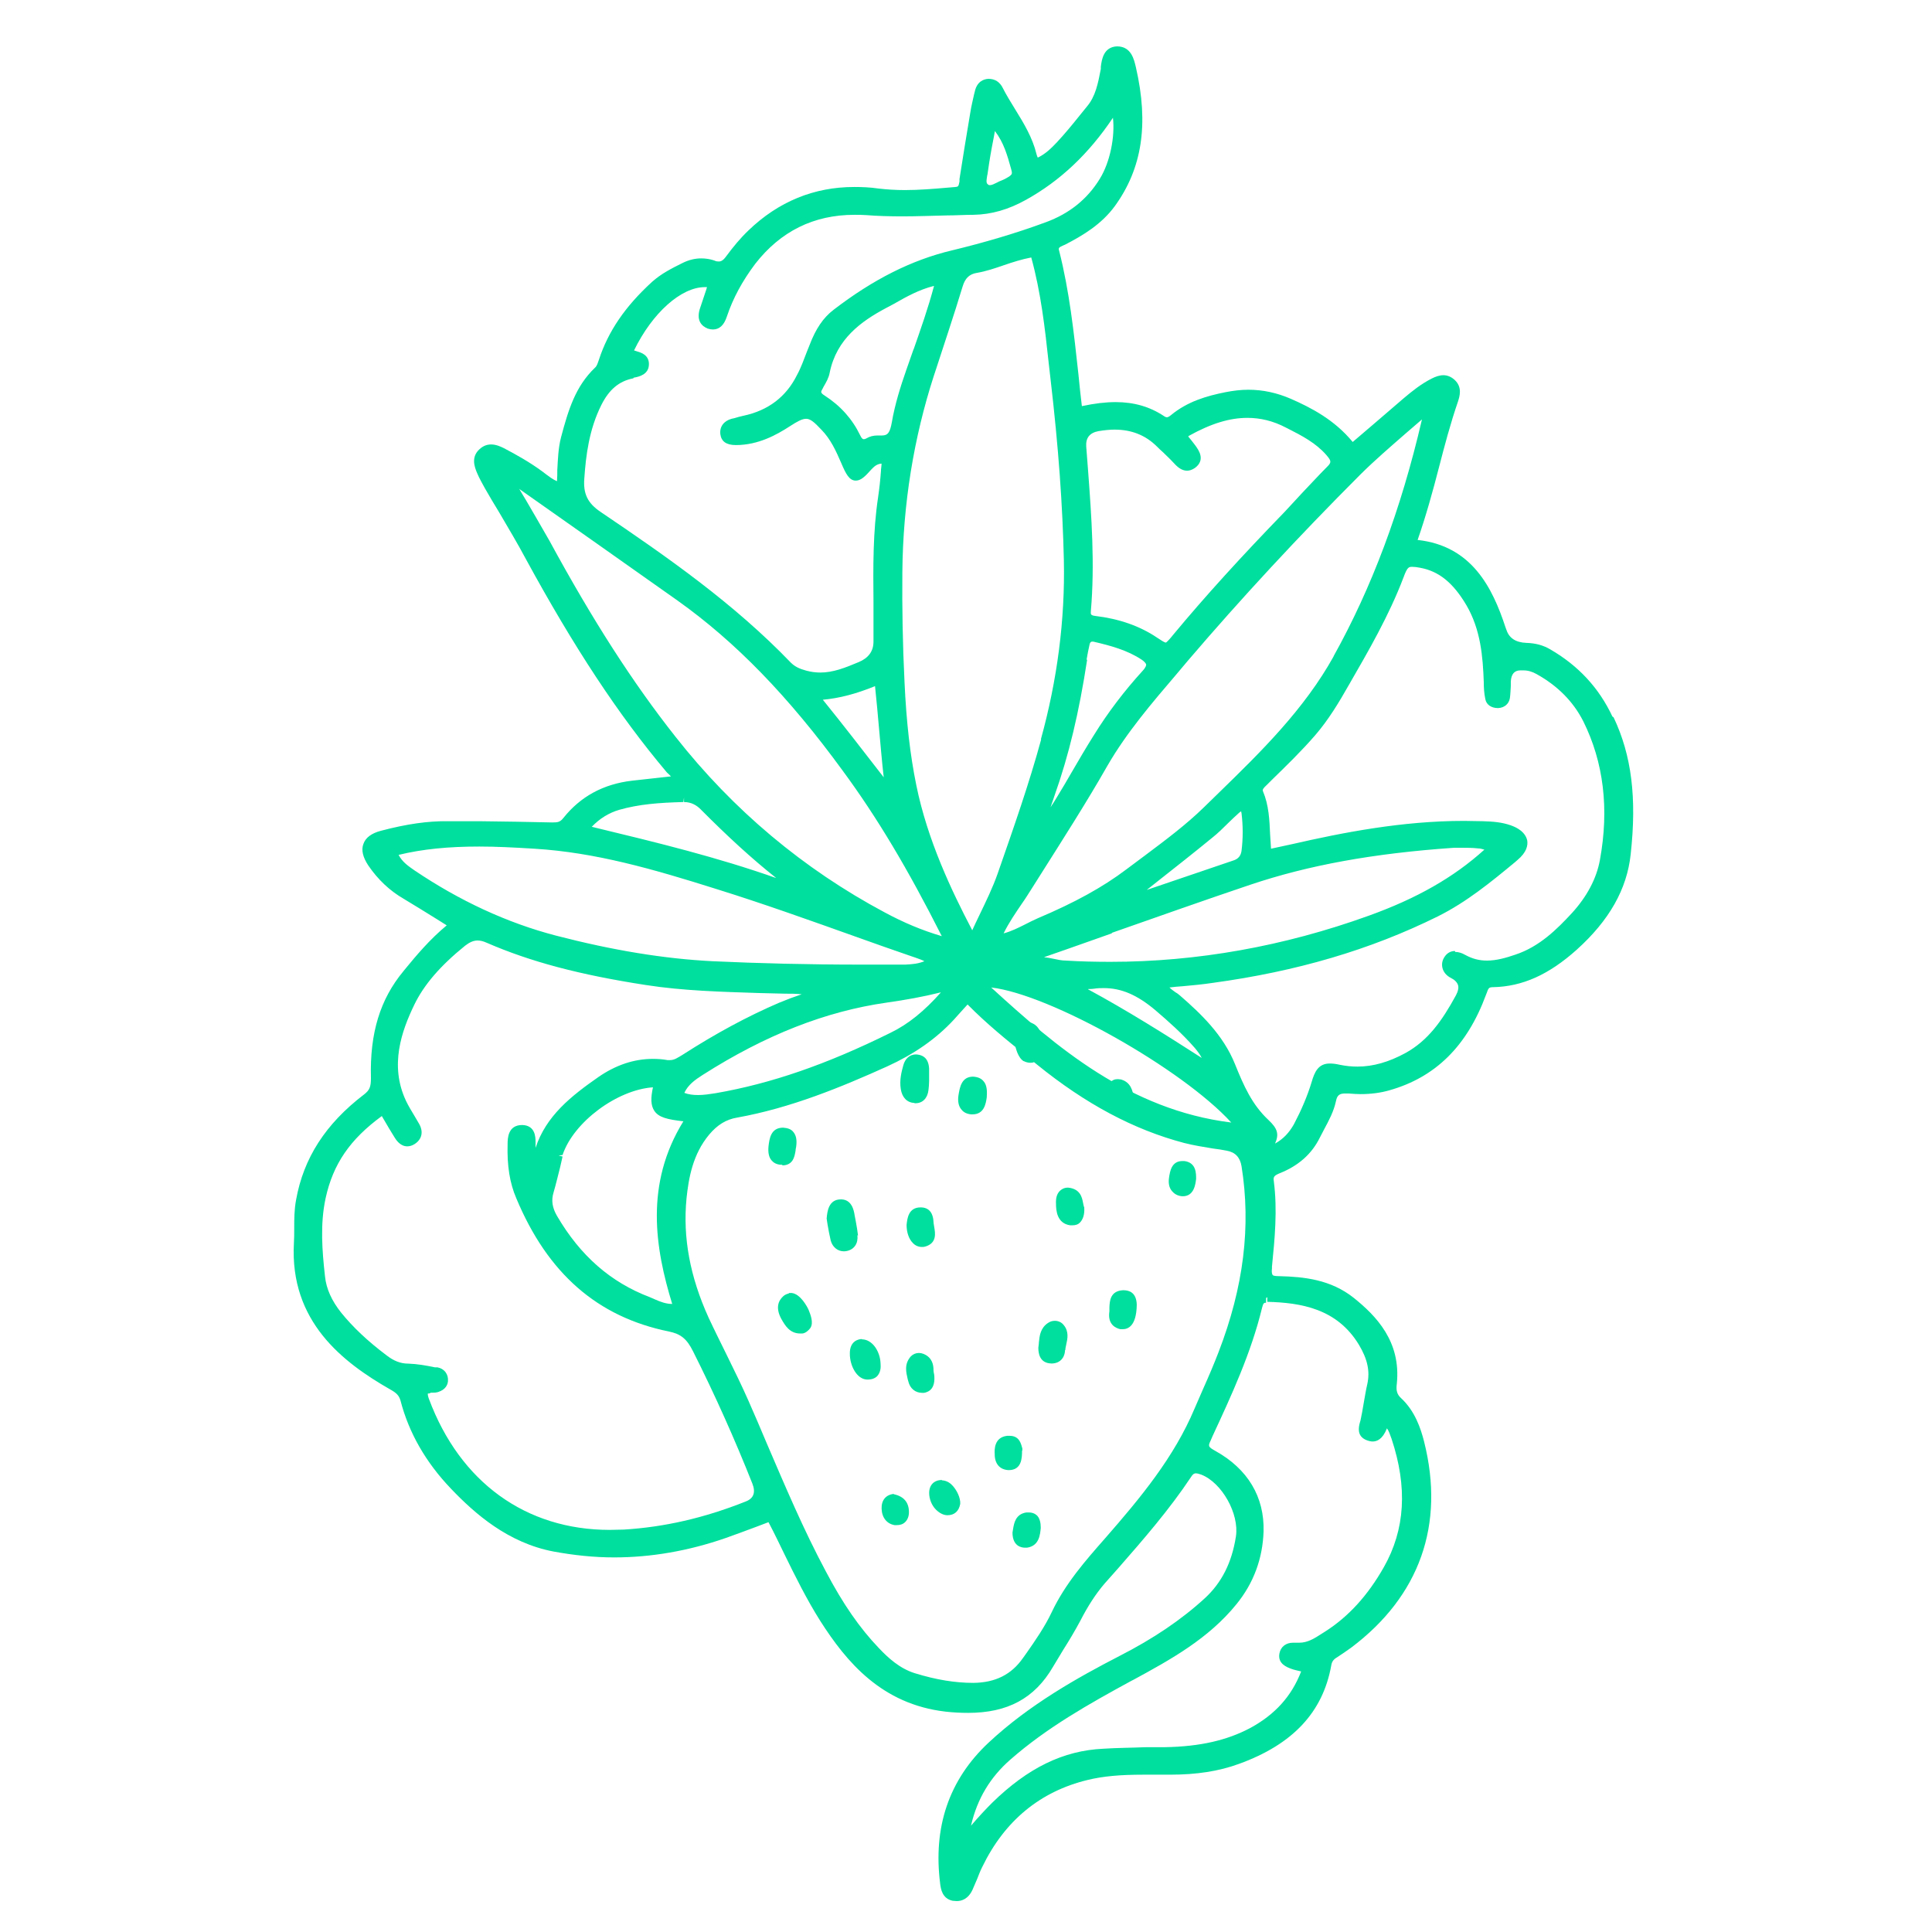 <svg width="125" height="125" viewBox="0 0 125 125" fill="none" xmlns="http://www.w3.org/2000/svg">
<path d="M104.32 46.353C103.456 44.513 102.129 43.073 100.301 42.014C99.859 41.754 99.376 41.614 98.753 41.594C98.07 41.567 97.641 41.287 97.467 40.754L97.407 40.594C96.563 38.014 95.217 35.315 91.72 34.935C92.263 33.375 92.705 31.775 93.107 30.215C93.468 28.816 93.85 27.376 94.332 25.976C94.433 25.656 94.634 25.056 94.111 24.576C93.89 24.376 93.649 24.276 93.388 24.276C93.127 24.276 92.865 24.376 92.665 24.476C91.941 24.836 91.358 25.316 90.856 25.736C90.052 26.436 87.52 28.596 87.52 28.596C86.335 27.156 84.828 26.376 83.501 25.796C82.617 25.416 81.713 25.216 80.768 25.216C80.286 25.216 79.784 25.276 79.281 25.376C78.076 25.616 76.83 25.976 75.765 26.856C75.624 26.976 75.543 26.996 75.503 26.996C75.443 26.996 75.383 26.976 75.302 26.916C74.398 26.316 73.373 26.016 72.188 26.016C71.545 26.016 70.841 26.096 69.997 26.276C69.917 25.596 69.837 24.916 69.776 24.236C69.475 21.477 69.194 18.857 68.53 16.238C68.47 16.038 68.49 16.018 68.792 15.878L68.892 15.838C70.058 15.238 71.263 14.518 72.127 13.338C73.896 10.899 74.338 8.039 73.494 4.36C73.373 3.84 73.192 3 72.268 3C71.404 3.04 71.283 3.84 71.223 4.32V4.46C71.042 5.4 70.882 6.239 70.319 6.899L69.816 7.519C69.354 8.099 68.872 8.679 68.37 9.219C68.028 9.579 67.646 9.959 67.144 10.199C67.104 10.119 67.084 10.059 67.063 9.979C66.802 8.899 66.24 7.979 65.697 7.099C65.416 6.639 65.114 6.159 64.873 5.68C64.692 5.32 64.391 5.1 63.949 5.1C63.627 5.12 63.205 5.28 63.065 5.94L63.024 6.099C62.944 6.479 62.843 6.859 62.783 7.259C62.542 8.699 62.301 10.139 62.08 11.579V11.739C62.02 12.059 61.999 12.079 61.819 12.098L61.336 12.139C60.412 12.219 59.468 12.298 58.543 12.298C57.92 12.298 57.358 12.258 56.835 12.198C56.313 12.118 55.77 12.098 55.268 12.098C52.675 12.098 50.364 13.038 48.415 14.918C47.893 15.418 47.431 15.978 46.988 16.578C46.788 16.858 46.647 16.918 46.506 16.918C46.426 16.918 46.345 16.918 46.225 16.858C45.944 16.758 45.642 16.718 45.361 16.718C44.959 16.718 44.557 16.818 44.155 17.018C43.472 17.358 42.789 17.698 42.186 18.238C40.438 19.837 39.352 21.437 38.749 23.277C38.669 23.497 38.629 23.677 38.488 23.797C37.242 24.996 36.78 26.476 36.298 28.296C36.117 28.996 36.097 29.715 36.057 30.415C36.057 30.655 36.057 30.895 36.037 31.135C35.755 31.015 35.534 30.835 35.313 30.675L35.132 30.535C34.268 29.895 33.364 29.396 32.6 28.996C32.399 28.896 32.098 28.756 31.776 28.756C31.495 28.756 31.254 28.856 31.033 29.056C30.45 29.576 30.711 30.235 30.872 30.615C31.013 30.955 31.214 31.295 31.375 31.595C31.676 32.115 31.977 32.635 32.299 33.155C32.882 34.155 33.485 35.155 34.027 36.175C37.122 41.853 39.995 46.233 43.11 49.932C43.15 49.992 43.211 50.032 43.271 50.092C43.331 50.152 43.371 50.192 43.411 50.232L40.88 50.512C39.031 50.732 37.564 51.532 36.459 52.912C36.238 53.192 36.097 53.212 35.735 53.212H35.715C34.148 53.172 32.56 53.152 30.993 53.132H29.023C27.697 53.112 26.311 53.312 24.643 53.752C24.04 53.911 23.658 54.191 23.517 54.591C23.357 54.991 23.477 55.471 23.839 56.011C24.442 56.891 25.205 57.631 26.15 58.171C26.853 58.591 27.556 59.031 28.3 59.491L28.903 59.87C27.818 60.77 26.974 61.77 26.17 62.75L26.09 62.85C24.602 64.65 23.919 66.829 24 69.749C24 70.309 23.919 70.529 23.558 70.809C21.066 72.708 19.639 74.928 19.157 77.628C19.036 78.267 19.036 78.887 19.036 79.487C19.036 79.807 19.036 80.107 19.016 80.427C18.735 85.506 22.191 88.146 25.226 89.885C25.627 90.106 25.808 90.266 25.909 90.605C26.451 92.705 27.556 94.625 29.184 96.324C30.711 97.924 32.862 99.824 35.816 100.384C37.122 100.624 38.428 100.764 39.734 100.764C42.125 100.764 44.557 100.344 46.968 99.504C47.652 99.264 48.335 99.004 49.038 98.744L49.721 98.484C50.083 99.164 50.405 99.844 50.746 100.544C51.45 101.984 52.193 103.483 53.077 104.883C54.765 107.523 57.036 110.262 61.176 110.742C61.698 110.802 62.18 110.822 62.642 110.822C65.195 110.822 66.943 109.882 68.129 107.843C68.35 107.483 68.57 107.103 68.792 106.743C69.173 106.143 69.555 105.503 69.897 104.863C70.399 103.883 70.902 103.123 71.444 102.483L72.348 101.464C73.976 99.604 75.664 97.664 77.071 95.545C77.211 95.325 77.312 95.325 77.372 95.325C77.473 95.325 77.593 95.365 77.714 95.405C79.06 95.924 80.186 97.944 79.964 99.404C79.703 101.104 79.04 102.403 77.955 103.403C76.428 104.803 74.619 106.023 72.429 107.143C69.716 108.542 66.581 110.302 63.969 112.742C61.397 115.141 60.352 118.221 60.834 121.92C60.874 122.2 60.955 122.84 61.638 122.98C61.738 122.98 61.819 123 61.899 123C62.2 123 62.642 122.88 62.924 122.26C63.024 122.02 63.125 121.8 63.225 121.56C63.326 121.3 63.426 121.04 63.547 120.8C64.994 117.801 67.305 115.901 70.379 115.161C71.364 114.921 72.469 114.821 73.976 114.821C74.378 114.821 74.8 114.821 75.202 114.821C75.363 114.821 75.543 114.821 75.704 114.821C77.412 114.821 78.859 114.601 80.165 114.121C83.642 112.862 85.591 110.782 86.134 107.743C86.174 107.503 86.274 107.363 86.515 107.223C86.817 107.023 87.118 106.823 87.42 106.603C91.861 103.263 93.488 98.644 92.142 93.285C91.921 92.405 91.539 91.285 90.655 90.465C90.394 90.225 90.313 89.986 90.374 89.526C90.655 86.786 89.027 85.126 87.581 83.966C86.093 82.787 84.385 82.607 82.758 82.567C82.456 82.567 82.356 82.527 82.336 82.487C82.316 82.447 82.255 82.347 82.296 82.047V81.947C82.476 80.147 82.657 78.287 82.416 76.428C82.376 76.148 82.416 76.068 82.798 75.908C84.004 75.428 84.868 74.668 85.39 73.608C85.491 73.428 85.571 73.248 85.671 73.068C85.973 72.508 86.294 71.909 86.435 71.249C86.515 70.829 86.696 70.749 87.038 70.749C87.098 70.749 87.179 70.749 87.259 70.749C87.52 70.769 87.761 70.789 88.023 70.789C88.686 70.789 89.309 70.709 89.871 70.549C92.865 69.709 94.915 67.689 96.141 64.37L96.181 64.27C96.302 63.93 96.322 63.87 96.603 63.87C98.492 63.83 100.2 63.07 102.009 61.45C104.119 59.551 105.264 57.531 105.505 55.271C105.907 51.612 105.566 48.872 104.4 46.413L104.32 46.353ZM63.868 11.379C63.868 11.379 63.908 11.219 63.908 11.159C64.009 10.439 64.129 9.719 64.29 8.919L64.371 8.479C64.953 9.239 65.174 10.059 65.416 10.919L65.456 11.079C65.496 11.239 65.456 11.299 65.295 11.419C65.134 11.519 64.953 11.619 64.793 11.679C64.692 11.719 64.592 11.758 64.491 11.819C64.331 11.899 64.17 11.979 64.049 11.979C64.009 11.979 63.969 11.979 63.929 11.938C63.808 11.858 63.808 11.739 63.868 11.379ZM94.132 61.53C93.85 61.53 93.609 61.67 93.448 61.93C93.308 62.15 93.267 62.39 93.328 62.63C93.388 62.89 93.589 63.13 93.87 63.27C94.111 63.39 94.272 63.55 94.332 63.73C94.393 63.91 94.332 64.15 94.192 64.41C93.287 66.07 92.383 67.329 90.936 68.129C89.871 68.709 88.847 69.009 87.822 69.009C87.44 69.009 87.058 68.969 86.676 68.889C86.415 68.829 86.214 68.809 86.033 68.809C85.29 68.809 85.049 69.369 84.868 69.989C84.586 70.929 84.184 71.849 83.722 72.728C83.421 73.268 83.039 73.688 82.496 73.988C82.758 73.388 82.677 73.028 82.054 72.448C81.009 71.469 80.467 70.249 79.904 68.849C79.141 66.949 77.674 65.57 76.367 64.43C76.267 64.35 76.187 64.27 76.066 64.21C75.925 64.11 75.785 64.01 75.664 63.89C75.945 63.85 76.227 63.83 76.508 63.81C77.171 63.75 77.814 63.69 78.477 63.59C83.903 62.85 88.666 61.45 93.026 59.291C94.875 58.371 96.463 57.071 98.01 55.791L98.171 55.651C98.793 55.131 98.854 54.691 98.814 54.391C98.753 54.092 98.532 53.672 97.728 53.392C97.146 53.192 96.583 53.152 95.94 53.132C95.538 53.132 95.116 53.112 94.714 53.112C90.715 53.112 86.857 53.871 83.622 54.611C83.24 54.691 82.235 54.911 82.235 54.911C82.215 54.591 82.195 54.272 82.175 53.971C82.135 53.052 82.094 52.092 81.713 51.192C81.672 51.092 81.713 51.012 81.974 50.772L82.336 50.412C83.26 49.512 84.225 48.572 85.089 47.573C85.953 46.573 86.616 45.473 87.319 44.233C88.505 42.173 89.871 39.834 90.816 37.334C91.057 36.674 91.157 36.674 91.378 36.674C91.519 36.674 91.68 36.694 91.881 36.734C93.087 36.954 94.011 37.694 94.875 39.154C95.799 40.734 95.94 42.473 96 44.133C96 44.493 96.02 44.853 96.101 45.233C96.161 45.573 96.463 45.813 96.925 45.813C97.347 45.793 97.628 45.533 97.688 45.173C97.728 44.913 97.728 44.653 97.749 44.393V44.093C97.775 43.613 97.983 43.373 98.371 43.373H98.552C98.854 43.373 99.135 43.453 99.416 43.613C100.783 44.373 101.788 45.393 102.431 46.653C103.757 49.312 104.119 52.332 103.516 55.631C103.295 56.851 102.672 58.011 101.707 59.071C100.763 60.09 99.617 61.25 98.03 61.77C97.447 61.97 96.824 62.15 96.201 62.15C95.699 62.15 95.257 62.03 94.815 61.79C94.574 61.65 94.353 61.59 94.152 61.59L94.132 61.53ZM81.994 83.927V84.227C84.144 84.287 86.495 84.646 87.922 87.006C88.485 87.946 88.645 88.726 88.465 89.546C88.364 89.966 88.304 90.405 88.224 90.825C88.163 91.185 88.103 91.545 88.023 91.905L87.982 92.045C87.902 92.345 87.781 92.905 88.384 93.165C88.525 93.225 88.686 93.265 88.806 93.265C89.088 93.265 89.449 93.125 89.731 92.425C89.731 92.425 89.731 92.425 89.731 92.405C89.851 92.565 89.932 92.805 90.032 93.085C91.077 96.225 90.916 98.964 89.53 101.404C88.485 103.243 87.239 104.603 85.732 105.563L85.511 105.703C85.049 106.003 84.606 106.283 84.064 106.283C84.004 106.283 83.923 106.283 83.843 106.283C83.782 106.283 83.722 106.283 83.662 106.283C83.2 106.283 82.858 106.543 82.778 106.983C82.657 107.643 83.26 107.863 83.521 107.963C83.722 108.042 83.943 108.082 84.184 108.142C83.561 109.762 82.476 110.942 80.889 111.802C79.382 112.602 77.633 113.002 75.383 113.042H74.157C73.233 113.082 72.308 113.082 71.384 113.142C68.792 113.262 66.501 114.381 64.19 116.641C63.748 117.081 63.306 117.561 62.823 118.121C63.225 116.381 64.069 114.981 65.375 113.842C67.727 111.782 70.419 110.262 73.213 108.742L73.333 108.682C75.724 107.383 78.196 106.023 80.005 103.783C81.11 102.423 81.693 100.844 81.753 99.084C81.813 96.864 80.748 95.045 78.618 93.865C78.156 93.605 78.156 93.565 78.337 93.185L78.457 92.905C79.683 90.266 80.949 87.526 81.652 84.626C81.733 84.287 81.793 84.287 81.914 84.287V83.987L81.994 83.927ZM66.179 107.283C65.436 108.342 64.411 108.862 62.984 108.882C61.798 108.882 60.573 108.682 59.206 108.262C58.222 107.963 57.458 107.263 56.855 106.623C55.629 105.343 54.544 103.783 53.439 101.684C51.992 98.984 50.786 96.124 49.601 93.365C49.219 92.445 48.817 91.525 48.415 90.605C47.973 89.606 47.491 88.626 47.029 87.686C46.627 86.866 46.225 86.066 45.843 85.246C44.637 82.587 44.175 80.067 44.416 77.548C44.557 76.208 44.818 74.688 45.883 73.408C46.406 72.788 46.968 72.428 47.692 72.308C51.148 71.689 54.404 70.349 57.418 68.989C59.126 68.209 60.553 67.229 61.718 65.969C61.939 65.73 62.14 65.49 62.401 65.21L62.602 64.99C63.868 66.269 65.134 67.289 66.38 68.289L67.084 68.869C70.238 71.429 73.353 73.088 76.609 73.948C77.231 74.108 77.875 74.208 78.477 74.308C78.779 74.348 79.08 74.388 79.362 74.448C79.911 74.541 80.232 74.875 80.326 75.448C80.949 79.327 80.467 83.267 78.839 87.486C78.538 88.266 78.216 89.026 77.875 89.785C77.674 90.225 77.493 90.685 77.292 91.125C75.966 94.285 73.795 96.904 71.504 99.524C70.238 100.964 68.932 102.443 68.048 104.303C67.606 105.243 66.983 106.143 66.38 107.003L66.179 107.283ZM27.818 90.106H27.979C28.079 90.106 28.2 90.106 28.34 90.066C28.843 89.906 28.963 89.586 28.983 89.366C29.023 88.906 28.742 88.546 28.3 88.466H28.139C27.577 88.346 26.994 88.246 26.411 88.226C25.909 88.226 25.467 88.046 25.004 87.686C23.759 86.746 22.834 85.866 22.071 84.926C21.468 84.166 21.106 83.387 21.026 82.567C20.845 80.947 20.704 79.207 21.066 77.528C21.548 75.308 22.653 73.708 24.703 72.209L24.844 72.448C25.065 72.828 25.286 73.208 25.527 73.588C25.627 73.748 25.889 74.168 26.351 74.168C26.491 74.168 26.652 74.128 26.813 74.028C27.295 73.728 27.416 73.228 27.114 72.708L26.833 72.228C26.632 71.888 26.431 71.569 26.27 71.229C25.185 68.929 25.989 66.689 26.813 64.99C27.436 63.71 28.481 62.49 30.088 61.19C30.37 60.97 30.631 60.85 30.892 60.85C31.073 60.85 31.254 60.89 31.475 60.99C34.329 62.23 37.504 63.07 41.784 63.73C44.215 64.11 46.727 64.17 49.139 64.25L50.766 64.29C51.148 64.29 51.51 64.29 51.871 64.33C51.389 64.49 50.907 64.67 50.425 64.87C48.335 65.769 46.305 66.869 44.155 68.249C43.854 68.429 43.633 68.589 43.351 68.589C43.311 68.589 43.251 68.589 43.191 68.589C42.869 68.529 42.547 68.509 42.246 68.509C41.02 68.509 39.835 68.909 38.709 69.689C36.961 70.909 35.333 72.189 34.65 74.268C34.65 74.228 34.65 73.868 34.65 73.868C34.65 73.528 34.61 72.808 33.786 72.788C32.862 72.788 32.842 73.648 32.842 74.028C32.801 75.428 32.982 76.548 33.404 77.528C35.434 82.387 38.649 85.206 43.271 86.146C44.055 86.306 44.436 86.626 44.838 87.426C46.265 90.266 47.551 93.145 48.676 95.984C48.904 96.558 48.764 96.944 48.254 97.144C45.542 98.224 42.969 98.804 40.357 98.964C40.056 98.964 39.754 98.984 39.453 98.984C34.027 98.984 29.767 95.904 27.758 90.525C27.697 90.365 27.677 90.266 27.677 90.165C27.717 90.165 27.758 90.145 27.858 90.145L27.818 90.106ZM44.255 51.592V51.892C44.758 51.892 45.099 52.132 45.321 52.352C47.049 54.092 48.636 55.551 50.224 56.811C46.426 55.471 42.588 54.531 38.528 53.552L38.287 53.492C38.81 52.952 39.392 52.592 40.076 52.392C41.342 52.032 42.648 51.932 44.215 51.892L44.255 51.592ZM33.625 31.655C37.041 34.055 40.438 36.454 43.834 38.854C47.571 41.514 50.987 45.013 54.544 49.892C56.735 52.872 58.724 56.191 60.934 60.57C59.648 60.191 58.463 59.691 57.237 59.031C51.992 56.231 47.431 52.412 43.693 47.653C40.96 44.193 38.368 40.174 35.554 34.995C35.273 34.495 34.972 33.995 34.69 33.495C34.469 33.115 34.248 32.735 34.027 32.355C33.967 32.255 33.907 32.155 33.846 32.055C33.746 31.895 33.665 31.755 33.585 31.615L33.625 31.655ZM41 24.436C41.342 24.376 41.985 24.236 41.985 23.557C41.985 22.977 41.502 22.817 41.221 22.737C41.161 22.717 41.101 22.697 41.04 22.677C41.04 22.677 41.04 22.677 41.02 22.677C42.206 20.237 44.075 18.577 45.602 18.577C45.642 18.577 45.682 18.577 45.742 18.577L45.702 18.717C45.582 19.097 45.441 19.477 45.321 19.857C44.999 20.737 45.401 21.097 45.783 21.257C45.903 21.297 46.024 21.317 46.124 21.317C46.546 21.317 46.848 21.037 47.029 20.477C47.431 19.277 48.033 18.177 48.857 17.078C50.505 14.958 52.655 13.898 55.288 13.898C55.529 13.898 55.79 13.898 56.051 13.918C56.775 13.978 57.558 13.998 58.422 13.998C59.367 13.998 60.312 13.958 61.256 13.938C61.839 13.938 62.401 13.898 62.984 13.898C64.15 13.878 65.255 13.558 66.4 12.918C68.591 11.698 70.439 9.959 72.007 7.619C72.147 8.839 71.826 10.479 71.163 11.559C70.359 12.878 69.194 13.818 67.666 14.378C65.717 15.098 63.667 15.698 61.598 16.198C58.985 16.818 56.493 18.078 53.941 20.037C53.258 20.557 52.776 21.277 52.374 22.337L52.213 22.737C52.012 23.257 51.831 23.776 51.57 24.256C50.867 25.676 49.701 26.556 48.114 26.896C47.913 26.936 47.712 26.996 47.511 27.056L47.33 27.096C46.828 27.236 46.546 27.616 46.607 28.096C46.667 28.556 46.988 28.796 47.611 28.796C49.058 28.796 50.244 28.136 51.108 27.576C51.57 27.276 51.892 27.096 52.153 27.096C52.414 27.096 52.655 27.276 53.158 27.816C53.74 28.416 54.082 29.156 54.444 29.995C54.725 30.655 54.946 31.095 55.368 31.095C55.69 31.095 55.951 30.855 56.393 30.355C56.614 30.116 56.795 30.015 57.036 29.995C57.036 30.155 56.996 30.335 56.996 30.495C56.956 31.055 56.895 31.615 56.815 32.155C56.473 34.415 56.493 36.714 56.514 38.934C56.514 39.774 56.514 40.634 56.514 41.514C56.514 42.127 56.199 42.567 55.569 42.833C54.665 43.213 53.901 43.513 53.077 43.513C52.776 43.513 52.474 43.473 52.173 43.393C51.731 43.273 51.429 43.133 51.168 42.873C47.491 39.054 43.231 36.075 38.85 33.115C38.026 32.555 37.725 31.955 37.805 30.955C37.906 29.496 38.106 27.796 38.91 26.196C39.413 25.196 40.056 24.656 40.98 24.476L41 24.436ZM76.789 30.455C76.97 30.455 77.131 30.395 77.312 30.276C78.015 29.756 77.553 29.116 77.332 28.816L77.272 28.736C77.171 28.596 77.051 28.456 76.89 28.256V28.216C78.357 27.396 79.562 27.036 80.708 27.036C81.552 27.036 82.376 27.236 83.18 27.656L83.3 27.716C84.245 28.196 85.129 28.656 85.812 29.436C86.154 29.835 86.154 29.916 85.852 30.215C85.31 30.755 84.807 31.315 84.285 31.855C83.903 32.275 83.501 32.695 83.119 33.115C80.346 35.974 77.975 38.574 75.885 41.094C75.745 41.274 75.483 41.574 75.423 41.574C75.343 41.574 75.101 41.414 74.86 41.254C73.735 40.494 72.389 40.034 70.882 39.854C70.56 39.814 70.56 39.754 70.58 39.514C70.841 36.474 70.62 33.415 70.399 30.455L70.279 28.896C70.238 28.336 70.5 28.003 71.062 27.896C71.424 27.836 71.786 27.796 72.107 27.796C73.213 27.796 74.117 28.156 74.86 28.896C74.981 29.016 75.101 29.136 75.242 29.256C75.463 29.476 75.684 29.676 75.905 29.916C76.126 30.155 76.408 30.455 76.809 30.455H76.789ZM74.177 57.591L74.86 57.051C76.046 56.111 77.252 55.171 78.417 54.212C78.799 53.911 79.141 53.572 79.482 53.232C79.703 53.012 79.944 52.792 80.186 52.572C80.226 52.532 80.266 52.512 80.306 52.492C80.306 52.512 80.306 52.552 80.326 52.612C80.427 53.432 80.427 54.252 80.326 55.051C80.286 55.351 80.125 55.571 79.804 55.671L74.157 57.591H74.177ZM71.947 60.35C74.86 59.331 77.895 58.251 80.869 57.251C84.667 55.971 88.867 55.211 94.071 54.851C94.252 54.851 94.413 54.851 94.594 54.851C94.935 54.851 95.277 54.851 95.618 54.891C95.759 54.891 95.9 54.931 96.04 54.971C94.051 56.771 91.66 58.131 88.545 59.251C83.059 61.23 77.433 62.23 71.846 62.23C70.902 62.23 69.917 62.21 68.972 62.15C68.691 62.15 68.43 62.09 68.148 62.03C67.948 61.99 67.747 61.95 67.546 61.93C67.546 61.93 70.48 60.91 71.926 60.39L71.947 60.35ZM70.399 63.99C70.52 63.99 70.66 63.99 70.781 63.97C71.002 63.93 71.223 63.93 71.424 63.93C72.549 63.93 73.574 64.37 74.74 65.35C75.584 66.07 76.488 66.869 77.292 67.789C77.473 68.009 77.633 68.209 77.754 68.449C75.363 66.909 72.911 65.37 70.399 64.01V63.99ZM36.077 74.768L36.398 74.728C37.102 72.608 39.915 70.509 42.246 70.349C42.105 71.009 42.085 71.509 42.346 71.888C42.628 72.288 43.15 72.428 44.215 72.548C41.703 76.608 42.387 80.767 43.492 84.366C43.09 84.366 42.728 84.227 42.367 84.067C42.266 84.026 42.145 83.966 42.045 83.927C39.513 82.967 37.544 81.247 36.037 78.667C35.735 78.147 35.655 77.668 35.816 77.148C35.976 76.608 36.097 76.068 36.238 75.528L36.398 74.828L36.097 74.748L36.077 74.768ZM60.874 64.21C59.809 65.41 58.764 66.269 57.599 66.829C53.479 68.869 49.882 70.109 46.305 70.729C45.923 70.789 45.542 70.849 45.16 70.849C44.838 70.849 44.537 70.809 44.276 70.709C44.517 70.189 44.959 69.869 45.461 69.549C49.541 66.949 53.439 65.43 57.358 64.87C58.623 64.69 59.729 64.49 60.854 64.21H60.874ZM57.177 50.292C55.83 48.552 54.564 46.913 53.238 45.273C54.323 45.173 55.388 44.893 56.614 44.393C56.715 45.333 56.795 46.253 56.875 47.153C56.976 48.233 57.056 49.252 57.177 50.292ZM59.106 22.597C58.945 23.057 58.784 23.517 58.623 23.977C58.262 25.016 57.9 26.156 57.699 27.336C57.578 27.996 57.438 28.176 57.056 28.176C57.056 28.176 56.956 28.176 56.895 28.176H56.755C56.514 28.176 56.272 28.236 56.071 28.356C55.971 28.416 55.911 28.416 55.87 28.416C55.81 28.416 55.73 28.336 55.649 28.156C55.147 27.116 54.383 26.256 53.359 25.596C53.077 25.416 53.097 25.356 53.218 25.156L53.278 25.036C53.439 24.756 53.62 24.456 53.68 24.116C54.122 21.917 55.75 20.777 57.277 19.957L57.84 19.657C58.644 19.197 59.468 18.737 60.432 18.497C60.05 19.937 59.568 21.297 59.106 22.617V22.597ZM64.129 63.89C67.948 64.33 76.488 69.149 79.663 72.628C73.052 71.808 68.309 67.709 64.129 63.89ZM86.294 42.453C84.385 45.893 81.592 48.632 78.879 51.272L77.915 52.212C76.729 53.372 75.383 54.371 74.077 55.351C73.675 55.651 73.273 55.951 72.871 56.251C71.364 57.391 69.555 58.391 67.144 59.411C66.883 59.531 66.621 59.651 66.36 59.791C65.918 60.011 65.456 60.251 64.933 60.39C65.275 59.691 65.717 59.051 66.139 58.431C66.34 58.151 66.521 57.851 66.702 57.571L67.385 56.491C68.812 54.231 70.299 51.912 71.645 49.552C72.891 47.393 74.539 45.473 76.126 43.613L76.85 42.753C80.266 38.754 84.024 34.695 88.023 30.695C88.947 29.776 89.972 28.896 90.957 28.036C91.298 27.736 91.66 27.436 92.001 27.136C90.635 33.015 88.746 38.034 86.274 42.473L86.294 42.453ZM70.299 42.693C70.359 42.353 70.419 42.014 70.5 41.674C70.54 41.534 70.6 41.514 70.66 41.514H70.741C71.846 41.773 72.911 42.053 73.856 42.673C74.036 42.793 74.137 42.913 74.157 42.993C74.157 43.033 74.157 43.153 73.936 43.393C72.75 44.693 71.685 46.093 70.781 47.553C70.279 48.352 69.796 49.172 69.334 49.972C69.033 50.492 68.731 51.012 68.41 51.532C68.269 51.772 68.129 51.992 67.968 52.232C68.028 52.052 68.088 51.892 68.148 51.712L68.229 51.472C69.153 48.872 69.816 46.093 70.339 42.673L70.299 42.693ZM67.365 47.833C66.581 50.712 65.576 53.572 64.552 56.511C64.23 57.431 63.788 58.331 63.366 59.211C63.205 59.551 63.044 59.87 62.904 60.191C62.904 60.191 62.884 60.151 62.864 60.111C61.578 57.651 60.01 54.371 59.287 50.812C58.885 48.852 58.644 46.733 58.523 44.153C58.402 41.714 58.362 39.314 58.382 37.014C58.422 32.575 59.126 28.316 60.412 24.336L60.492 24.096C61.095 22.237 61.718 20.397 62.281 18.537C62.442 17.997 62.723 17.738 63.185 17.658C63.788 17.558 64.371 17.358 64.953 17.158C65.536 16.958 66.099 16.778 66.722 16.658C67.345 18.917 67.606 21.217 67.847 23.457L67.968 24.516C68.49 28.976 68.751 32.715 68.832 36.255C68.912 40.094 68.41 43.973 67.345 47.833H67.365ZM59.025 61.89L59.206 61.95C59.407 62.03 59.628 62.09 59.809 62.19C59.427 62.35 59.025 62.39 58.563 62.41C57.599 62.41 56.634 62.41 55.69 62.41C52.273 62.41 49.139 62.33 46.084 62.19C42.969 62.03 39.654 61.49 35.956 60.53C32.821 59.711 29.747 58.291 26.813 56.311C26.411 56.031 26.029 55.771 25.788 55.311C27.356 54.931 29.023 54.771 31.013 54.771C32.138 54.771 33.243 54.831 34.57 54.911C38.528 55.151 42.266 56.231 46.386 57.531C49.4 58.471 52.414 59.551 55.328 60.59C56.554 61.03 57.8 61.47 59.025 61.89Z" fill="#00DF9D"/>
<path d="M55.514 79.939C55.474 79.639 55.434 79.339 55.373 79.039L55.293 78.619C55.253 78.359 55.132 77.599 54.409 77.599C53.605 77.599 53.525 78.379 53.484 78.839L53.545 79.239C53.605 79.579 53.665 79.919 53.746 80.259C53.866 80.699 54.208 80.959 54.59 80.959C54.65 80.959 54.71 80.959 54.791 80.939C55.273 80.839 55.534 80.439 55.474 79.919L55.514 79.939Z" fill="#00DF9D"/>
<path d="M59.189 71.379H59.229C59.691 71.379 60.013 71.059 60.073 70.519C60.093 70.339 60.113 70.139 60.113 69.939V69.68V69.499C60.113 69.379 60.113 69.26 60.113 69.14C60.073 68.36 59.59 68.24 59.269 68.22C58.867 68.22 58.566 68.48 58.445 68.92C58.325 69.359 58.184 69.899 58.284 70.479C58.365 70.999 58.686 71.339 59.148 71.359L59.189 71.379Z" fill="#00DF9D"/>
<path d="M51.207 83.657H51.066L51.006 83.697C50.906 83.717 50.765 83.777 50.664 83.877C50.383 84.137 50.142 84.597 50.564 85.357C50.785 85.737 51.087 86.277 51.77 86.277H51.91C52.132 86.257 52.332 86.057 52.433 85.917C52.654 85.577 52.433 85.037 52.312 84.737C52.232 84.557 51.79 83.717 51.227 83.657H51.207Z" fill="#00DF9D"/>
<path d="M55.769 86.636C55.528 86.636 54.965 86.776 54.985 87.596C54.985 88.376 55.447 89.236 56.09 89.256H56.15C56.412 89.256 56.613 89.176 56.753 89.036C56.974 88.796 56.994 88.476 56.974 88.256C56.954 87.396 56.412 86.656 55.769 86.656V86.636Z" fill="#00DF9D"/>
<path d="M68.928 87.337C68.928 87.217 68.968 87.097 68.988 86.977C69.069 86.617 69.169 86.157 68.828 85.737C68.687 85.558 68.486 85.457 68.245 85.457C68.084 85.457 67.943 85.498 67.803 85.597C67.32 85.917 67.26 86.417 67.22 86.817C67.22 86.917 67.2 87.017 67.18 87.197C67.18 87.517 67.24 88.197 68.024 88.217H68.044C68.546 88.217 68.888 87.877 68.908 87.357L68.928 87.337Z" fill="#00DF9D"/>
<path d="M66.252 68.66C66.372 68.72 66.513 68.76 66.653 68.76C66.734 68.76 66.814 68.76 66.895 68.72C67.437 68.5 67.638 68.02 67.477 67.38L67.437 67.22C67.337 66.8 67.216 66.181 66.372 66.101L66.212 66.141L66.131 66.181C66.131 66.181 65.91 66.281 65.81 66.4C65.548 66.721 65.629 67.32 65.669 67.56C65.709 67.82 65.87 68.44 66.231 68.66H66.252Z" fill="#00DF9D"/>
<path d="M59.56 78.118C58.777 78.118 58.696 78.838 58.656 79.258C58.656 79.718 58.797 80.158 59.058 80.418C59.219 80.598 59.44 80.678 59.641 80.678C59.701 80.678 59.782 80.678 59.842 80.658C60.646 80.438 60.505 79.758 60.445 79.398L60.404 79.138C60.384 78.458 60.103 78.118 59.56 78.118Z" fill="#00DF9D"/>
<path d="M62.959 69.659C62.195 69.659 62.095 70.379 62.014 70.859C61.954 71.239 62.014 71.579 62.215 71.799C62.356 71.979 62.577 72.079 62.838 72.099H62.919C63.682 72.099 63.783 71.399 63.843 70.999C63.863 70.659 63.883 70.219 63.622 69.939C63.481 69.779 63.281 69.679 62.959 69.659Z" fill="#00DF9D"/>
<path d="M72.664 83.478C71.82 83.518 71.799 84.198 71.779 84.578C71.779 84.678 71.779 84.758 71.779 84.838C71.639 85.718 72.222 85.938 72.483 85.998H72.644C72.965 85.998 73.528 85.818 73.548 84.418C73.528 83.598 73.025 83.478 72.684 83.478H72.664Z" fill="#00DF9D"/>
<path d="M50.607 75.4C51.33 75.4 51.411 74.8 51.471 74.46C51.471 74.38 51.491 74.3 51.511 74.2C51.572 73.76 51.511 73.46 51.33 73.24C51.19 73.06 50.969 72.98 50.667 72.96C49.864 72.96 49.783 73.68 49.723 74.16C49.683 74.56 49.743 74.88 49.924 75.08C50.024 75.2 50.225 75.36 50.567 75.36H50.627L50.607 75.4Z" fill="#00DF9D"/>
<path d="M60.437 88.916C60.437 88.916 60.397 88.756 60.397 88.636C60.397 88.337 60.336 87.837 59.754 87.597C59.653 87.557 59.553 87.537 59.452 87.537C59.251 87.537 59.07 87.617 58.93 87.757C58.487 88.257 58.628 88.796 58.729 89.236L58.769 89.376C58.869 89.816 59.211 90.116 59.653 90.116H59.794C60.075 90.056 60.557 89.876 60.437 88.896V88.916Z" fill="#00DF9D"/>
<path d="M69.268 79.278H69.388C69.589 79.278 69.77 79.219 69.891 79.079C70.072 78.879 70.172 78.579 70.152 78.179V78.119L70.132 78.079C70.112 78.019 70.092 77.919 70.072 77.819C70.011 77.499 69.911 76.919 69.107 76.839C68.826 76.839 68.665 76.959 68.564 77.059C68.384 77.239 68.303 77.519 68.323 77.879C68.323 78.319 68.384 79.159 69.248 79.278H69.268Z" fill="#00DF9D"/>
<path d="M72.558 72.219C72.899 72.219 73.321 72.059 73.402 71.319V71.259L73.362 70.999C73.281 70.599 73.181 70.019 72.517 69.839C72.437 69.839 72.377 69.819 72.317 69.819C71.915 69.819 71.613 70.139 71.553 70.639C71.513 71.079 71.674 71.579 71.955 71.899C72.136 72.099 72.337 72.199 72.558 72.199V72.219Z" fill="#00DF9D"/>
<path d="M60.941 95.756C60.439 95.756 60.117 96.076 60.117 96.596C60.117 96.976 60.278 97.396 60.559 97.675C60.78 97.895 61.042 98.035 61.303 98.035C61.745 98.035 62.046 97.775 62.127 97.296C62.147 96.896 61.906 96.436 61.664 96.156C61.524 95.996 61.303 95.796 60.941 95.776V95.756Z" fill="#00DF9D"/>
<path d="M76.484 77.398H76.524C77.267 77.398 77.348 76.598 77.388 76.278C77.388 75.939 77.408 75.219 76.624 75.119H76.504C75.8 75.119 75.7 75.778 75.639 76.178C75.579 76.538 75.639 76.858 75.84 77.078C75.961 77.218 76.162 77.378 76.504 77.398H76.484Z" fill="#00DF9D"/>
<path d="M66.553 97.855H66.412C65.709 97.954 65.608 98.554 65.548 98.914L65.508 99.154C65.508 100.074 66.131 100.134 66.312 100.134H66.452C67.256 100.014 67.296 99.254 67.337 98.854C67.337 98.534 67.276 98.254 67.115 98.074C67.015 97.975 66.854 97.855 66.553 97.855Z" fill="#00DF9D"/>
<path d="M66.146 93.856V93.716C66.066 93.456 65.985 92.897 65.322 92.897C65.282 92.897 65.222 92.897 65.162 92.897C64.317 92.996 64.338 93.796 64.358 94.096C64.358 94.716 64.699 95.096 65.262 95.116C66.106 95.116 66.126 94.336 66.126 93.856H66.146Z" fill="#00DF9D"/>
<path d="M57.824 96.655C57.301 96.715 57.02 97.075 57.04 97.615C57.06 98.195 57.382 98.595 57.884 98.675H58.025C58.246 98.675 58.427 98.615 58.567 98.475C58.728 98.315 58.808 98.095 58.808 97.835C58.808 97.215 58.487 96.815 57.824 96.675V96.655Z" fill="#00DF9D"/>
</svg>
